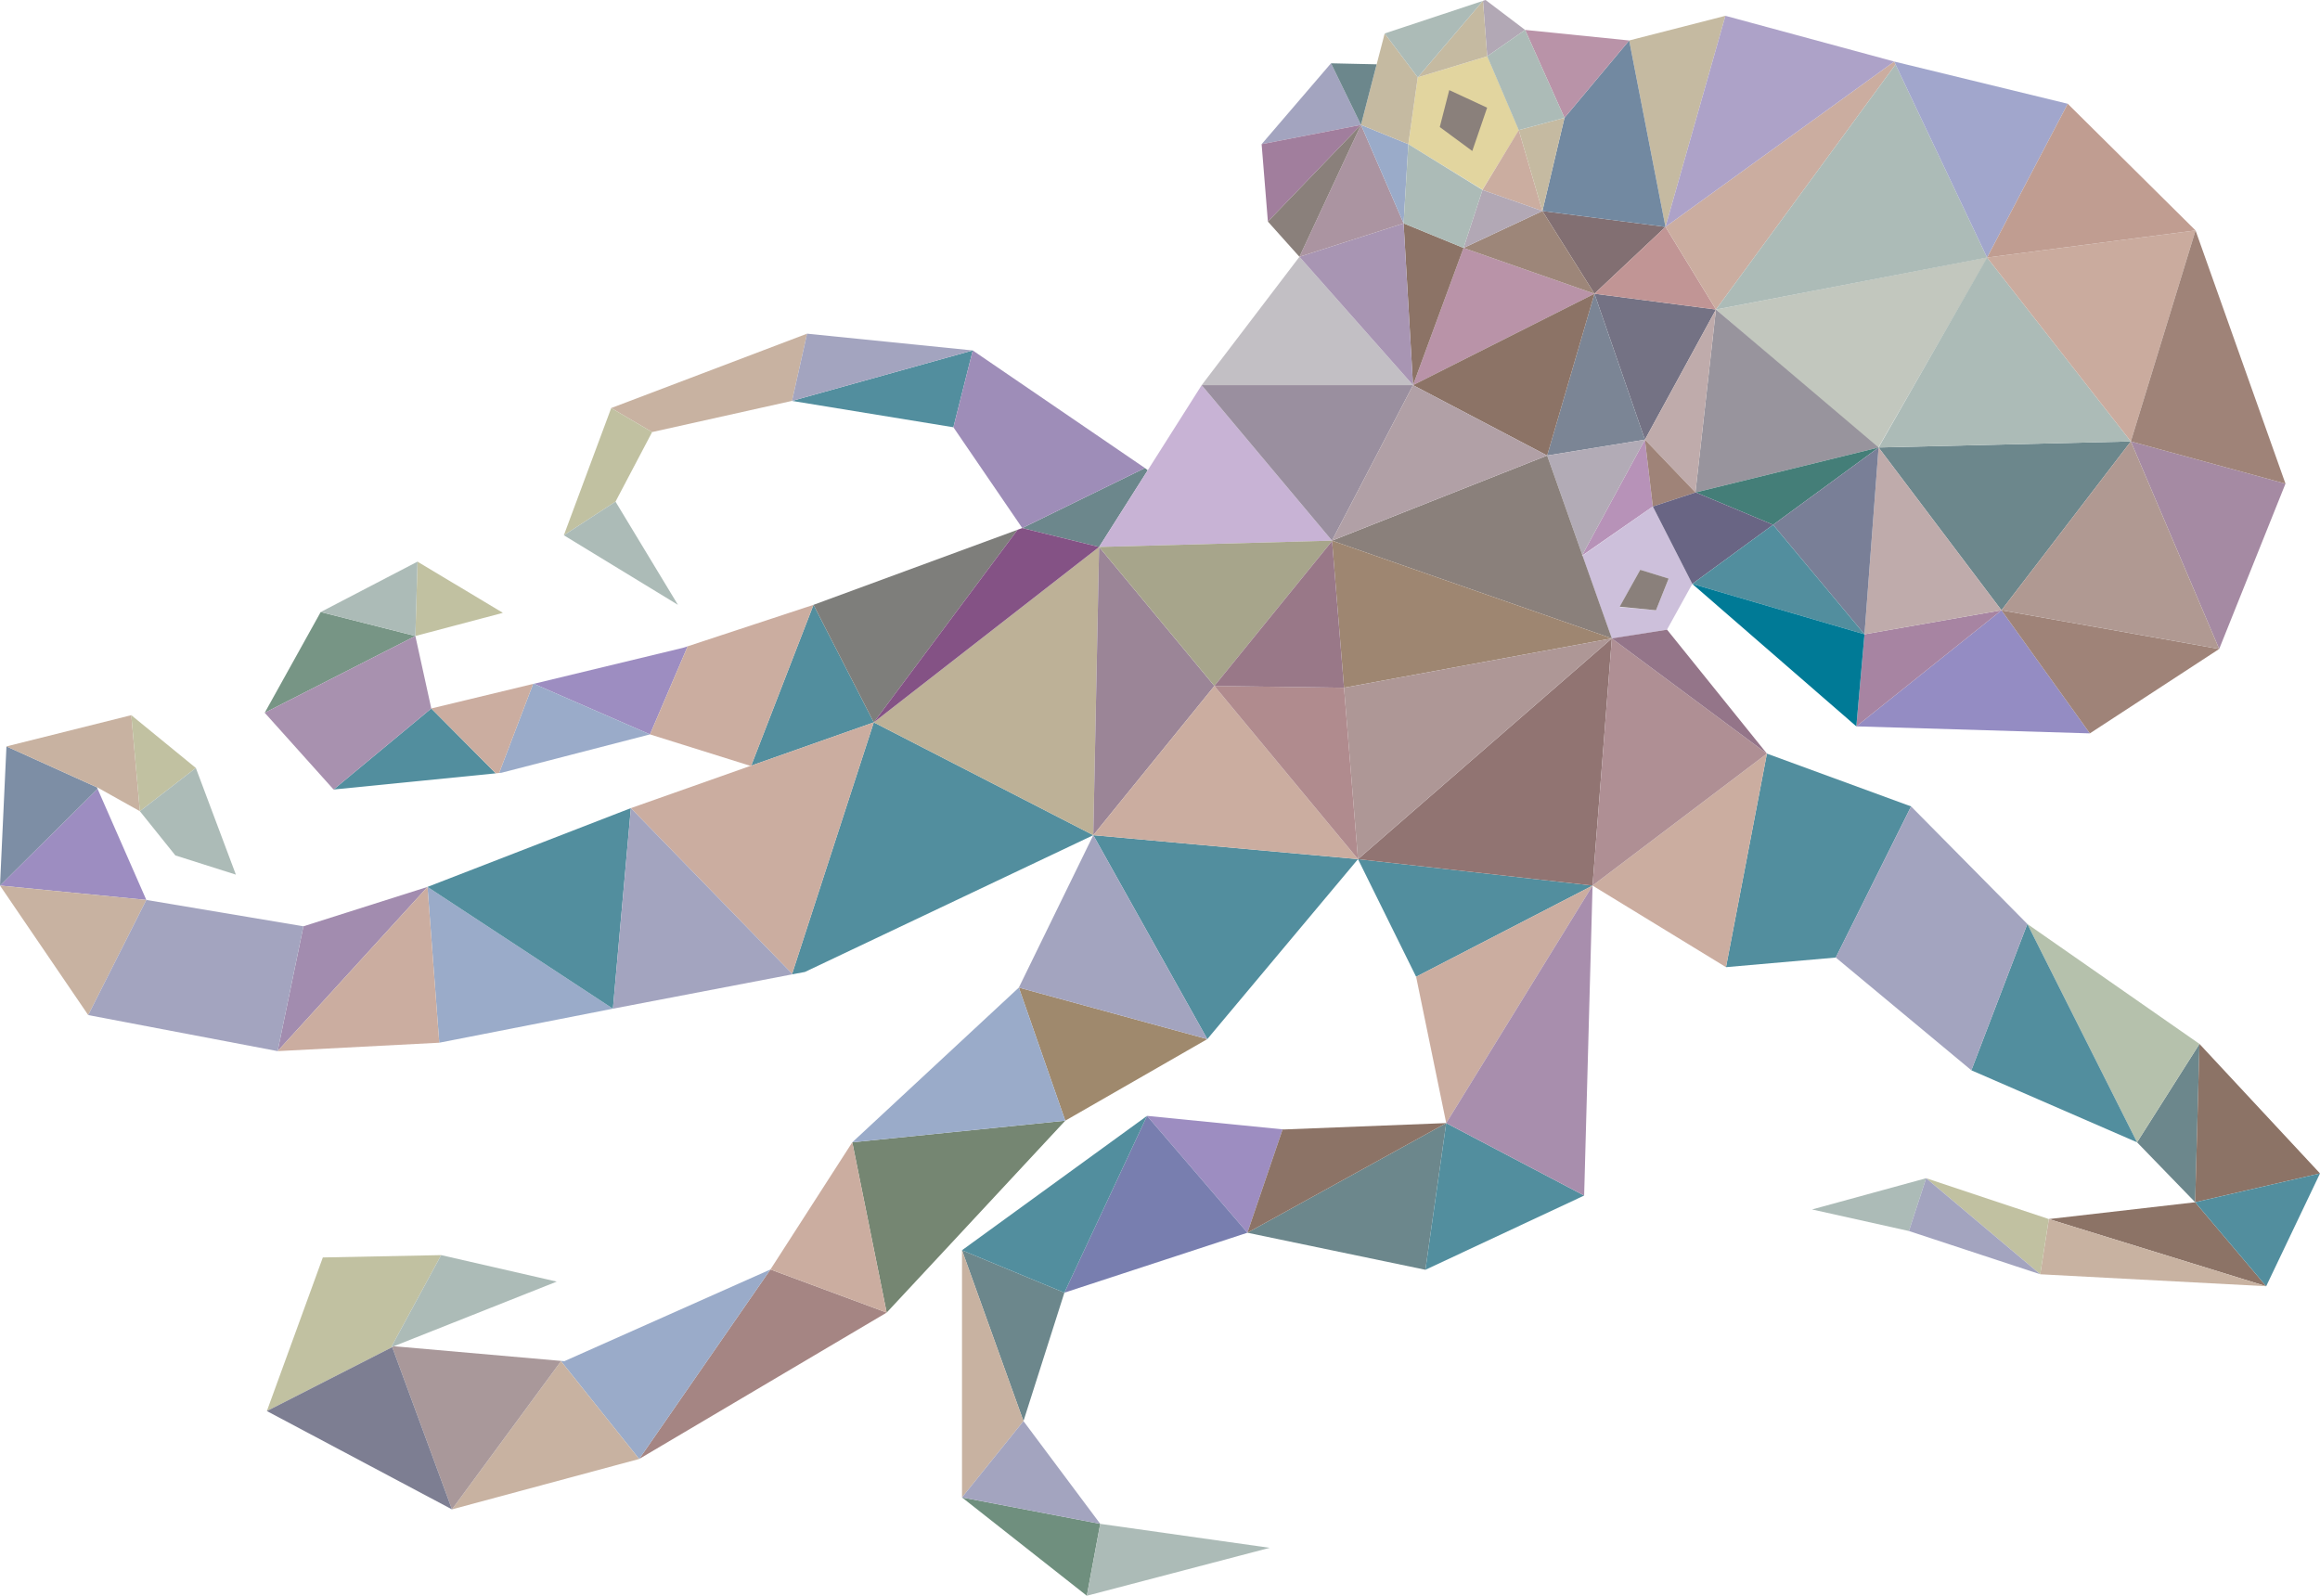 <?xml version="1.0" encoding="UTF-8"?> <svg xmlns="http://www.w3.org/2000/svg" viewBox="0 0 366.86 252.36"><defs><style>.cls-1{fill:#e2d59f;}.cls-2{fill:#9d8dc1;}.cls-3{fill:#787eaf;}.cls-4{fill:#6c878c;}.cls-5{fill:#9f896d;}.cls-6{fill:#758672;}.cls-7{fill:#8c7366;}.cls-8{fill:#a58583;}.cls-9{fill:#b5c1ac;}.cls-10{fill:#9aabc9;}.cls-11{fill:#a28caf;}.cls-12{fill:#7d8ea5;}.cls-13{fill:#c8b2a1;}.cls-14{fill:#c1c1a1;}.cls-15{fill:#6f8f7e;}.cls-16{fill:#779585;}.cls-17{fill:#acbbb7;}.cls-18{fill:#528e9e;}.cls-19{fill:#917472;}.cls-20{fill:#7e7e7b;}.cls-21{fill:#747284;}.cls-22{fill:#7b8595;}.cls-23{fill:#826f72;}.cls-24{fill:#c19595;}.cls-25{fill:#b993a8;}.cls-26{fill:#c5baa1;}.cls-27{fill:#c2bfc4;}.cls-28{fill:#c2c7be;}.cls-29{fill:#bdb197;}.cls-30{fill:#cbada0;}.cls-31{fill:#a9989a;}.cls-32{fill:#98949d;}.cls-33{fill:#447e78;}.cls-34{fill:#7289a1;}.cls-35{fill:#9d8679;}.cls-36{fill:#a1a6cc;}.cls-37{fill:#ada2c8;}.cls-38{fill:#9e8db8;}.cls-39{fill:#a3a4bf;}.cls-40{fill:#a891af;}.cls-41{fill:#7d7e92;}.cls-42{fill:#a88ead;}.cls-43{fill:#845285;}.cls-44{fill:#a895b3;}.cls-45{fill:#c8b3d5;}.cls-46{fill:#948cc3;}.cls-47{fill:#ab94a1;}.cls-48{fill:#a784a2;}.cls-49{fill:#b792b8;}.cls-50{fill:#cdc0db;}.cls-51{fill:#b2abb6;}.cls-52{fill:#b2a8b5;}.cls-53{fill:#bfabab;}.cls-54{fill:#a58aa3;}.cls-55{fill:#a17e9d;}.cls-56{fill:#797f97;}.cls-57{fill:#caab9e;}.cls-58{fill:#8a807b;}.cls-59{fill:#9f8378;}.cls-60{fill:#696584;}.cls-61{fill:#b09992;}.cls-62{fill:#c09d91;}.cls-63{fill:#9a8f9f;}.cls-64{fill:#b1a0a6;}.cls-65{fill:#9b8597;}.cls-66{fill:#a7a58b;}.cls-67{fill:#9e8671;}.cls-68{fill:#ae9796;}.cls-69{fill:#b08b8e;}.cls-70{fill:#997888;}.cls-71{fill:#b19997;}.cls-72{fill:#007a96;}.cls-73{fill:#af8f94;}.cls-74{fill:#947589;}</style></defs><g id="katman_2" data-name="katman 2"><g id="Layer_1" data-name="Layer 1"><path class="cls-1" d="M234.42,30,222.7,22.8l1.49-10.57,11-3.33,5,11.68Z"></path><polygon class="cls-2" points="107.96 102.46 84.42 108.14 102.78 116.14 108.74 102.21 107.96 102.46"></polygon><polygon class="cls-2" points="0 140.05 23.14 142.32 15.43 124.75 0 140.05"></polygon><polygon class="cls-2" points="181.38 176.47 197.25 194.95 202.82 178.6 181.38 176.47"></polygon><polygon class="cls-3" points="181.38 176.47 168.31 204.43 197.25 194.95 181.38 176.47"></polygon><polygon class="cls-4" points="347.8 165.09 337.93 180.65 347.12 190.13 347.8 165.09"></polygon><polygon class="cls-4" points="152.12 197.72 161.84 224.74 168.31 204.43 152.12 197.72"></polygon><polygon class="cls-4" points="197.25 194.95 225.4 200.81 228.69 177.61 197.25 194.95"></polygon><polygon class="cls-5" points="161.11 156.18 168.45 177.23 190.91 164.33 161.11 156.18"></polygon><polygon class="cls-6" points="134.77 180.65 140.21 207.58 150.81 196.2 168.45 177.23 134.77 180.65"></polygon><polygon class="cls-7" points="202.82 178.6 197.25 194.95 228.69 177.61 202.96 178.62 202.82 178.6"></polygon><polygon class="cls-7" points="323.98 192.79 358.35 203.41 347.12 190.13 323.98 192.79"></polygon><polygon class="cls-7" points="347.8 165.09 347.12 190.13 366.86 185.57 347.8 165.09"></polygon><polygon class="cls-8" points="121.83 200.76 101.07 230.73 140.21 207.58 121.83 200.76"></polygon><polygon class="cls-9" points="320.58 146.12 337.93 180.65 347.8 165.09 320.58 146.12"></polygon><polygon class="cls-10" points="134.77 180.65 168.45 177.23 161.11 156.18 134.77 180.65"></polygon><polygon class="cls-10" points="88.71 215.26 101.07 230.73 121.83 200.76 89.25 215.26 88.71 215.22 88.71 215.26"></polygon><polygon class="cls-10" points="67.6 140.26 69.46 164.9 96.92 159.52 67.6 140.26"></polygon><polygon class="cls-11" points="47.98 146.49 43.9 166.23 67.6 140.26 47.98 146.49"></polygon><polygon class="cls-12" points="1.02 118.04 0 140.05 15.43 124.75 15.32 124.51 1.02 118.04"></polygon><polygon class="cls-10" points="78.93 122.24 79.29 122.21 102.78 116.14 84.42 108.14 84.3 108.16 78.93 122.24"></polygon><polygon class="cls-13" points="96.65 64.53 103.12 68.33 125.24 63.4 127.62 52.77 96.65 64.53"></polygon><polygon class="cls-13" points="0 140.05 13.95 160.53 23.14 142.32 0 140.05"></polygon><polygon class="cls-13" points="1.02 118.04 15.32 124.51 15.31 124.48 15.51 124.6 15.56 124.62 22.12 128.29 20.76 113.1 1.02 118.04"></polygon><polygon class="cls-13" points="88.71 215.26 71.47 238.7 101.07 230.73 88.71 215.26"></polygon><polygon class="cls-13" points="152.12 197.72 152.12 236.81 161.84 224.74 152.12 197.72"></polygon><polygon class="cls-13" points="323.98 192.79 322.62 201.52 358.35 203.41 323.98 192.79"></polygon><polygon class="cls-14" points="304.58 186.33 322.62 201.52 323.98 192.79 304.58 186.33"></polygon><polygon class="cls-15" points="152.12 236.81 171.86 252.36 173.98 240.99 152.12 236.81"></polygon><polygon class="cls-14" points="51.05 198.86 42.2 223.15 62.02 213.04 61.96 212.87 69.76 198.49 51.05 198.86"></polygon><polygon class="cls-14" points="96.65 64.53 89.16 84.65 97.33 79.33 103.12 68.33 96.65 64.53"></polygon><polygon class="cls-14" points="20.76 113.1 22.12 128.29 30.97 121.45 20.76 113.1"></polygon><polygon class="cls-14" points="66.02 88.82 65.68 100.58 79.52 96.92 66.02 88.82"></polygon><polygon class="cls-16" points="50.71 96.79 41.86 112.72 65.68 100.58 50.71 96.79"></polygon><polygon class="cls-17" points="286.54 191.27 301.86 194.68 304.58 186.33 286.54 191.27"></polygon><polygon class="cls-17" points="89.16 84.65 107.2 95.65 97.33 79.33 89.16 84.65"></polygon><polygon class="cls-17" points="50.71 96.79 65.68 100.58 66.02 88.82 50.71 96.79"></polygon><polygon class="cls-17" points="22.12 128.29 27.73 135.28 37.3 138.32 30.97 121.45 22.12 128.29"></polygon><polygon class="cls-17" points="61.96 212.87 62.02 213.04 62.28 212.9 88.04 202.68 69.76 198.49 61.96 212.87"></polygon><polygon class="cls-17" points="173.98 240.99 171.86 252.36 200.78 244.78 173.98 240.99"></polygon><polygon class="cls-18" points="125.26 154 125.27 154.09 127.28 153.71 172.88 132.08 138.17 114.24 125.26 154"></polygon><polygon class="cls-18" points="67.6 140.26 96.92 159.52 99.76 127.8 67.6 140.26"></polygon><polygon class="cls-18" points="52.75 124.86 78.39 122.3 68.2 112.04 52.75 124.86"></polygon><polygon class="cls-18" points="125.24 63.4 150.76 67.57 153.82 55.42 125.24 63.4"></polygon><polygon class="cls-18" points="128.64 95.65 118.79 121.08 138.17 114.24 128.64 95.65"></polygon><polygon class="cls-18" points="172.88 132.08 190.91 164.33 214.74 135.87 172.88 132.08"></polygon><polygon class="cls-18" points="228.69 177.61 225.4 200.81 250.5 189.07 228.69 177.61"></polygon><polygon class="cls-18" points="152.12 197.72 168.31 204.43 181.38 176.47 152.12 197.72"></polygon><polygon class="cls-18" points="347.12 190.13 358.35 203.41 366.86 185.57 347.12 190.13"></polygon><polygon class="cls-18" points="320.58 146.12 311.73 169.26 337.93 180.65 320.58 146.12"></polygon><polygon class="cls-18" points="279.4 119.18 272.93 152.95 290.29 151.43 302.2 127.53 279.4 119.18"></polygon><polygon class="cls-18" points="214.74 135.87 223.93 154.47 251.83 140.05 214.74 135.87"></polygon><polygon class="cls-19" points="214.74 135.87 251.83 140.05 254.88 100.96 214.74 135.87"></polygon><polygon class="cls-20" points="128.64 95.65 138.17 114.24 160.91 83.78 128.64 95.65"></polygon><polygon class="cls-21" points="252.13 46.45 260.11 69.53 271.34 48.95 252.13 46.45"></polygon><polygon class="cls-22" points="252.13 46.45 244.65 72.04 260.11 69.53 252.13 46.45"></polygon><polygon class="cls-23" points="243.9 33.37 252.13 46.45 263.36 35.88 243.9 33.37"></polygon><polygon class="cls-24" points="252.13 46.45 271.34 48.95 263.36 35.88 252.13 46.45"></polygon><polygon class="cls-25" points="231.43 39.21 223.44 60.91 252.13 46.45 231.43 39.21"></polygon><polygon class="cls-26" points="257.62 6.4 263.36 35.88 272.84 2.5 257.62 6.4"></polygon><polygon class="cls-27" points="205.48 40.61 190.02 60.91 223.44 60.91 205.48 40.61"></polygon><polygon class="cls-28" points="271.34 48.95 296.92 70.94 314.32 40.68 271.34 48.95"></polygon><polygon class="cls-29" points="138.17 114.24 172.88 132.08 173.8 86.5 138.17 114.24"></polygon><polygon class="cls-30" points="108.74 102.21 102.78 116.14 118.67 121.12 118.79 121.08 128.64 95.65 108.74 102.21"></polygon><polygon class="cls-30" points="68.2 112.04 78.39 122.3 78.93 122.24 84.3 108.16 68.2 112.04"></polygon><polygon class="cls-30" points="43.9 166.23 69.46 164.9 67.6 140.26 43.9 166.23"></polygon><polygon class="cls-30" points="134.77 180.65 121.83 200.76 140.21 207.58 134.77 180.65"></polygon><polygon class="cls-31" points="62.02 213.04 71.47 238.7 88.71 215.26 88.71 215.22 62.28 212.9 62.02 213.04"></polygon><polygon class="cls-30" points="223.93 154.47 228.69 177.61 251.83 140.05 223.93 154.47"></polygon><polygon class="cls-30" points="251.83 140.05 272.93 152.95 279.4 119.18 251.83 140.05"></polygon><polygon class="cls-30" points="99.76 127.8 125.26 154 138.17 114.24 118.79 121.08 118.76 121.15 118.67 121.12 99.76 127.8"></polygon><polygon class="cls-32" points="297.06 70.77 271.34 48.95 268.1 77.85 268.15 77.87 297.06 70.77"></polygon><polygon class="cls-30" points="299.53 9.73 263.36 35.88 271.34 48.95 299.7 10.25 299.75 10.21 299.53 9.73"></polygon><polygon class="cls-4" points="161.65 83.51 173.8 86.5 181.49 74.37 181.05 74.02 161.65 83.51"></polygon><polygon class="cls-4" points="297.06 70.77 316.49 96.51 336.95 69.81 297.06 70.77"></polygon><polygon class="cls-33" points="268.15 77.87 280.38 82.99 297.06 70.77 268.15 77.87"></polygon><polygon class="cls-34" points="247.39 18.63 243.9 33.37 263.36 35.88 257.62 6.4 247.39 18.63"></polygon><polygon class="cls-35" points="231.43 39.21 252.13 46.45 243.9 33.37 231.43 39.21"></polygon><polygon class="cls-7" points="221.95 35.32 223.44 60.91 231.43 39.21 221.95 35.32"></polygon><polygon class="cls-7" points="223.44 60.91 244.65 72.04 252.13 46.45 223.44 60.91"></polygon><polygon class="cls-17" points="297.06 70.77 336.95 69.81 314.22 40.73 297.06 70.77"></polygon><polygon class="cls-17" points="299.7 10.25 271.34 48.95 314.22 40.73 299.75 10.21 299.7 10.25"></polygon><polygon class="cls-36" points="299.53 9.73 299.75 10.21 314.22 40.73 326.97 16.41 299.53 9.73"></polygon><polygon class="cls-37" points="272.84 2.5 263.36 35.88 299.53 9.73 272.84 2.5"></polygon><polygon class="cls-38" points="153.82 55.42 150.76 67.57 161.65 83.51 181.05 74.02 153.82 55.42"></polygon><polygon class="cls-39" points="127.62 52.77 125.24 63.4 153.82 55.42 127.62 52.77"></polygon><polygon class="cls-40" points="41.86 112.72 52.75 124.86 68.2 112.04 65.68 100.58 41.86 112.72"></polygon><polygon class="cls-39" points="23.14 142.32 13.95 160.53 43.9 166.23 47.98 146.49 23.14 142.32"></polygon><polygon class="cls-39" points="304.58 186.33 301.86 194.68 322.62 201.52 304.58 186.33"></polygon><polygon class="cls-39" points="161.84 224.74 152.12 236.81 173.98 240.99 161.84 224.74"></polygon><polygon class="cls-41" points="42.2 223.15 71.47 238.7 62.02 213.04 42.2 223.15"></polygon><polygon class="cls-39" points="302.2 127.53 290.29 151.43 311.73 169.26 320.58 146.12 302.2 127.53"></polygon><polygon class="cls-42" points="251.83 140.05 228.69 177.61 250.5 189.07 251.83 140.05"></polygon><polygon class="cls-39" points="99.76 127.8 96.92 159.52 125.27 154.09 125.26 154 99.76 127.8"></polygon><polygon class="cls-39" points="172.88 132.08 161.11 156.18 190.91 164.33 172.88 132.08"></polygon><polygon class="cls-43" points="160.91 83.78 138.17 114.24 173.8 86.5 161.65 83.51 160.91 83.78"></polygon><polygon class="cls-44" points="205.48 40.61 223.44 60.91 221.95 35.32 205.48 40.61"></polygon><polygon class="cls-45" points="181.49 74.37 173.8 86.5 210.63 85.5 190.02 60.91 181.49 74.37"></polygon><polygon class="cls-46" points="293.54 114.87 330.47 115.98 316.49 96.51 293.54 114.87"></polygon><polygon class="cls-47" points="215.21 19.75 205.48 40.61 221.95 35.32 215.21 19.75"></polygon><polygon class="cls-25" points="241.16 4.73 247.39 18.63 257.62 6.4 241.16 4.73"></polygon><polygon class="cls-48" points="294.83 100.31 293.54 114.87 316.49 96.51 294.83 100.31"></polygon><polygon class="cls-49" points="250.21 87.76 250.23 87.83 261.36 80.1 260.11 69.53 250.21 87.76"></polygon><path class="cls-50" d="M261.86,96.51l2-5-4.49-1.39L256.12,96Zm-.5-16.41,6.24,12.24-4,7.24L254.88,101l-4.65-13.13Z"></path><polygon class="cls-51" points="244.65 72.04 250.21 87.76 260.11 69.53 244.65 72.04"></polygon><polygon class="cls-30" points="240.16 20.58 234.42 30.04 243.9 33.37 240.16 20.58"></polygon><polygon class="cls-52" points="234.42 30.04 231.43 39.21 243.9 33.37 234.42 30.04"></polygon><polygon class="cls-52" points="234.5 0.13 235.17 8.9 241.16 4.73 234.92 0 234.5 0.13"></polygon><polygon class="cls-39" points="210.47 10.01 199.5 22.8 215.21 19.75 210.47 10.01"></polygon><polygon class="cls-10" points="215.21 19.75 221.95 35.32 222.7 22.8 215.21 19.75"></polygon><polygon class="cls-26" points="234.49 0.14 224.19 12.23 235.17 8.9 234.5 0.13 234.49 0.14"></polygon><polygon class="cls-26" points="217.69 10.17 215.21 19.75 222.7 22.8 224.19 12.23 218.96 5.29 217.69 10.17"></polygon><polygon class="cls-26" points="240.16 20.58 243.9 33.37 247.39 18.63 240.16 20.58"></polygon><polygon class="cls-17" points="235.17 8.9 240.16 20.58 247.39 18.63 241.16 4.73 235.17 8.9"></polygon><polygon class="cls-17" points="218.96 5.29 224.19 12.23 234.49 0.14 218.96 5.29"></polygon><polygon class="cls-17" points="222.7 22.8 221.95 35.32 231.43 39.21 234.42 30.04 222.7 22.8"></polygon><polygon class="cls-53" points="271.34 48.95 260.11 69.53 268.04 77.82 268.1 77.85 271.34 48.95"></polygon><polygon class="cls-53" points="297.06 70.77 294.83 100.31 316.49 96.51 297.06 70.77"></polygon><polygon class="cls-54" points="336.95 69.81 350.92 102.63 361.4 76.49 336.95 69.81"></polygon><polygon class="cls-55" points="199.5 22.8 200.49 35.04 215.21 19.75 199.5 22.8"></polygon><polygon class="cls-4" points="215.21 19.75 217.69 10.17 210.47 10.01 215.21 19.75"></polygon><polygon class="cls-56" points="297.06 70.77 280.38 82.99 294.83 100.31 297.06 70.77"></polygon><polygon class="cls-57" points="314.22 40.73 336.95 69.81 347.18 36.44 314.22 40.73"></polygon><polygon class="cls-58" points="200.49 35.04 205.48 40.61 215.21 19.75 200.49 35.04"></polygon><polygon class="cls-58" points="229.17 14.25 227.67 20.09 232.81 23.88 235.16 17.03 229.17 14.25"></polygon><polygon class="cls-58" points="259.37 90.11 256.12 95.95 261.86 96.51 263.86 91.5 259.37 90.11"></polygon><polygon class="cls-58" points="210.63 85.5 254.88 100.96 250.23 87.83 250.14 87.89 250.21 87.76 244.65 72.04 210.63 85.5"></polygon><polygon class="cls-59" points="347.18 36.44 336.95 69.81 361.4 76.49 347.18 36.44"></polygon><polygon class="cls-59" points="316.49 96.51 330.47 115.98 350.92 102.63 316.49 96.51"></polygon><polygon class="cls-59" points="268.04 77.82 260.11 69.53 261.36 80.1 268.1 77.88 268.04 77.82"></polygon><polygon class="cls-60" points="261.36 80.1 267.6 92.34 280.38 82.99 268.15 77.87 268.1 77.88 261.36 80.1"></polygon><polygon class="cls-61" points="336.95 69.81 316.49 96.51 350.92 102.63 336.95 69.81"></polygon><polygon class="cls-62" points="326.97 16.41 314.22 40.73 347.18 36.44 326.97 16.41"></polygon><polygon class="cls-63" points="190.02 60.91 210.63 85.5 210.72 85.46 210.69 85.36 223.44 60.91 190.02 60.91"></polygon><polygon class="cls-64" points="223.44 60.91 210.69 85.36 210.72 85.46 244.65 72.04 223.44 60.91"></polygon><polygon class="cls-65" points="172.88 132.08 173.8 86.5 192.03 108.48 172.88 132.08"></polygon><polygon class="cls-30" points="214.74 135.87 172.88 132.08 192.03 108.48 214.74 135.87"></polygon><polygon class="cls-66" points="173.8 86.5 210.63 85.5 210.64 85.56 192.03 108.48 173.8 86.5"></polygon><polygon class="cls-67" points="210.64 85.56 210.64 85.56 210.63 85.5 254.88 100.96 212.53 108.76 210.64 85.56"></polygon><polygon class="cls-68" points="254.88 100.96 214.74 135.87 212.53 108.76 254.88 100.96"></polygon><polygon class="cls-69" points="212.52 108.76 212.53 108.76 214.74 135.87 192.03 108.48 212.52 108.76"></polygon><polygon class="cls-70" points="212.52 108.76 192.03 108.48 210.64 85.56 212.53 108.76 212.52 108.76"></polygon><polygon class="cls-71" points="212.53 108.76 212.53 108.76 210.64 85.56 210.64 85.56 212.53 108.76"></polygon><polygon class="cls-71" points="212.53 108.76 214.74 135.87 212.53 108.76 212.53 108.76"></polygon><polygon class="cls-18" points="280.38 82.99 294.83 100.31 267.6 92.34 280.38 82.99"></polygon><polygon class="cls-72" points="294.83 100.31 293.54 114.87 267.6 92.34 294.83 100.31"></polygon><polygon class="cls-73" points="254.88 100.96 279.4 119.18 251.83 140.05 254.88 100.96"></polygon><polygon class="cls-74" points="263.61 99.58 279.4 119.18 254.88 100.96 263.61 99.58"></polygon></g></g></svg> 